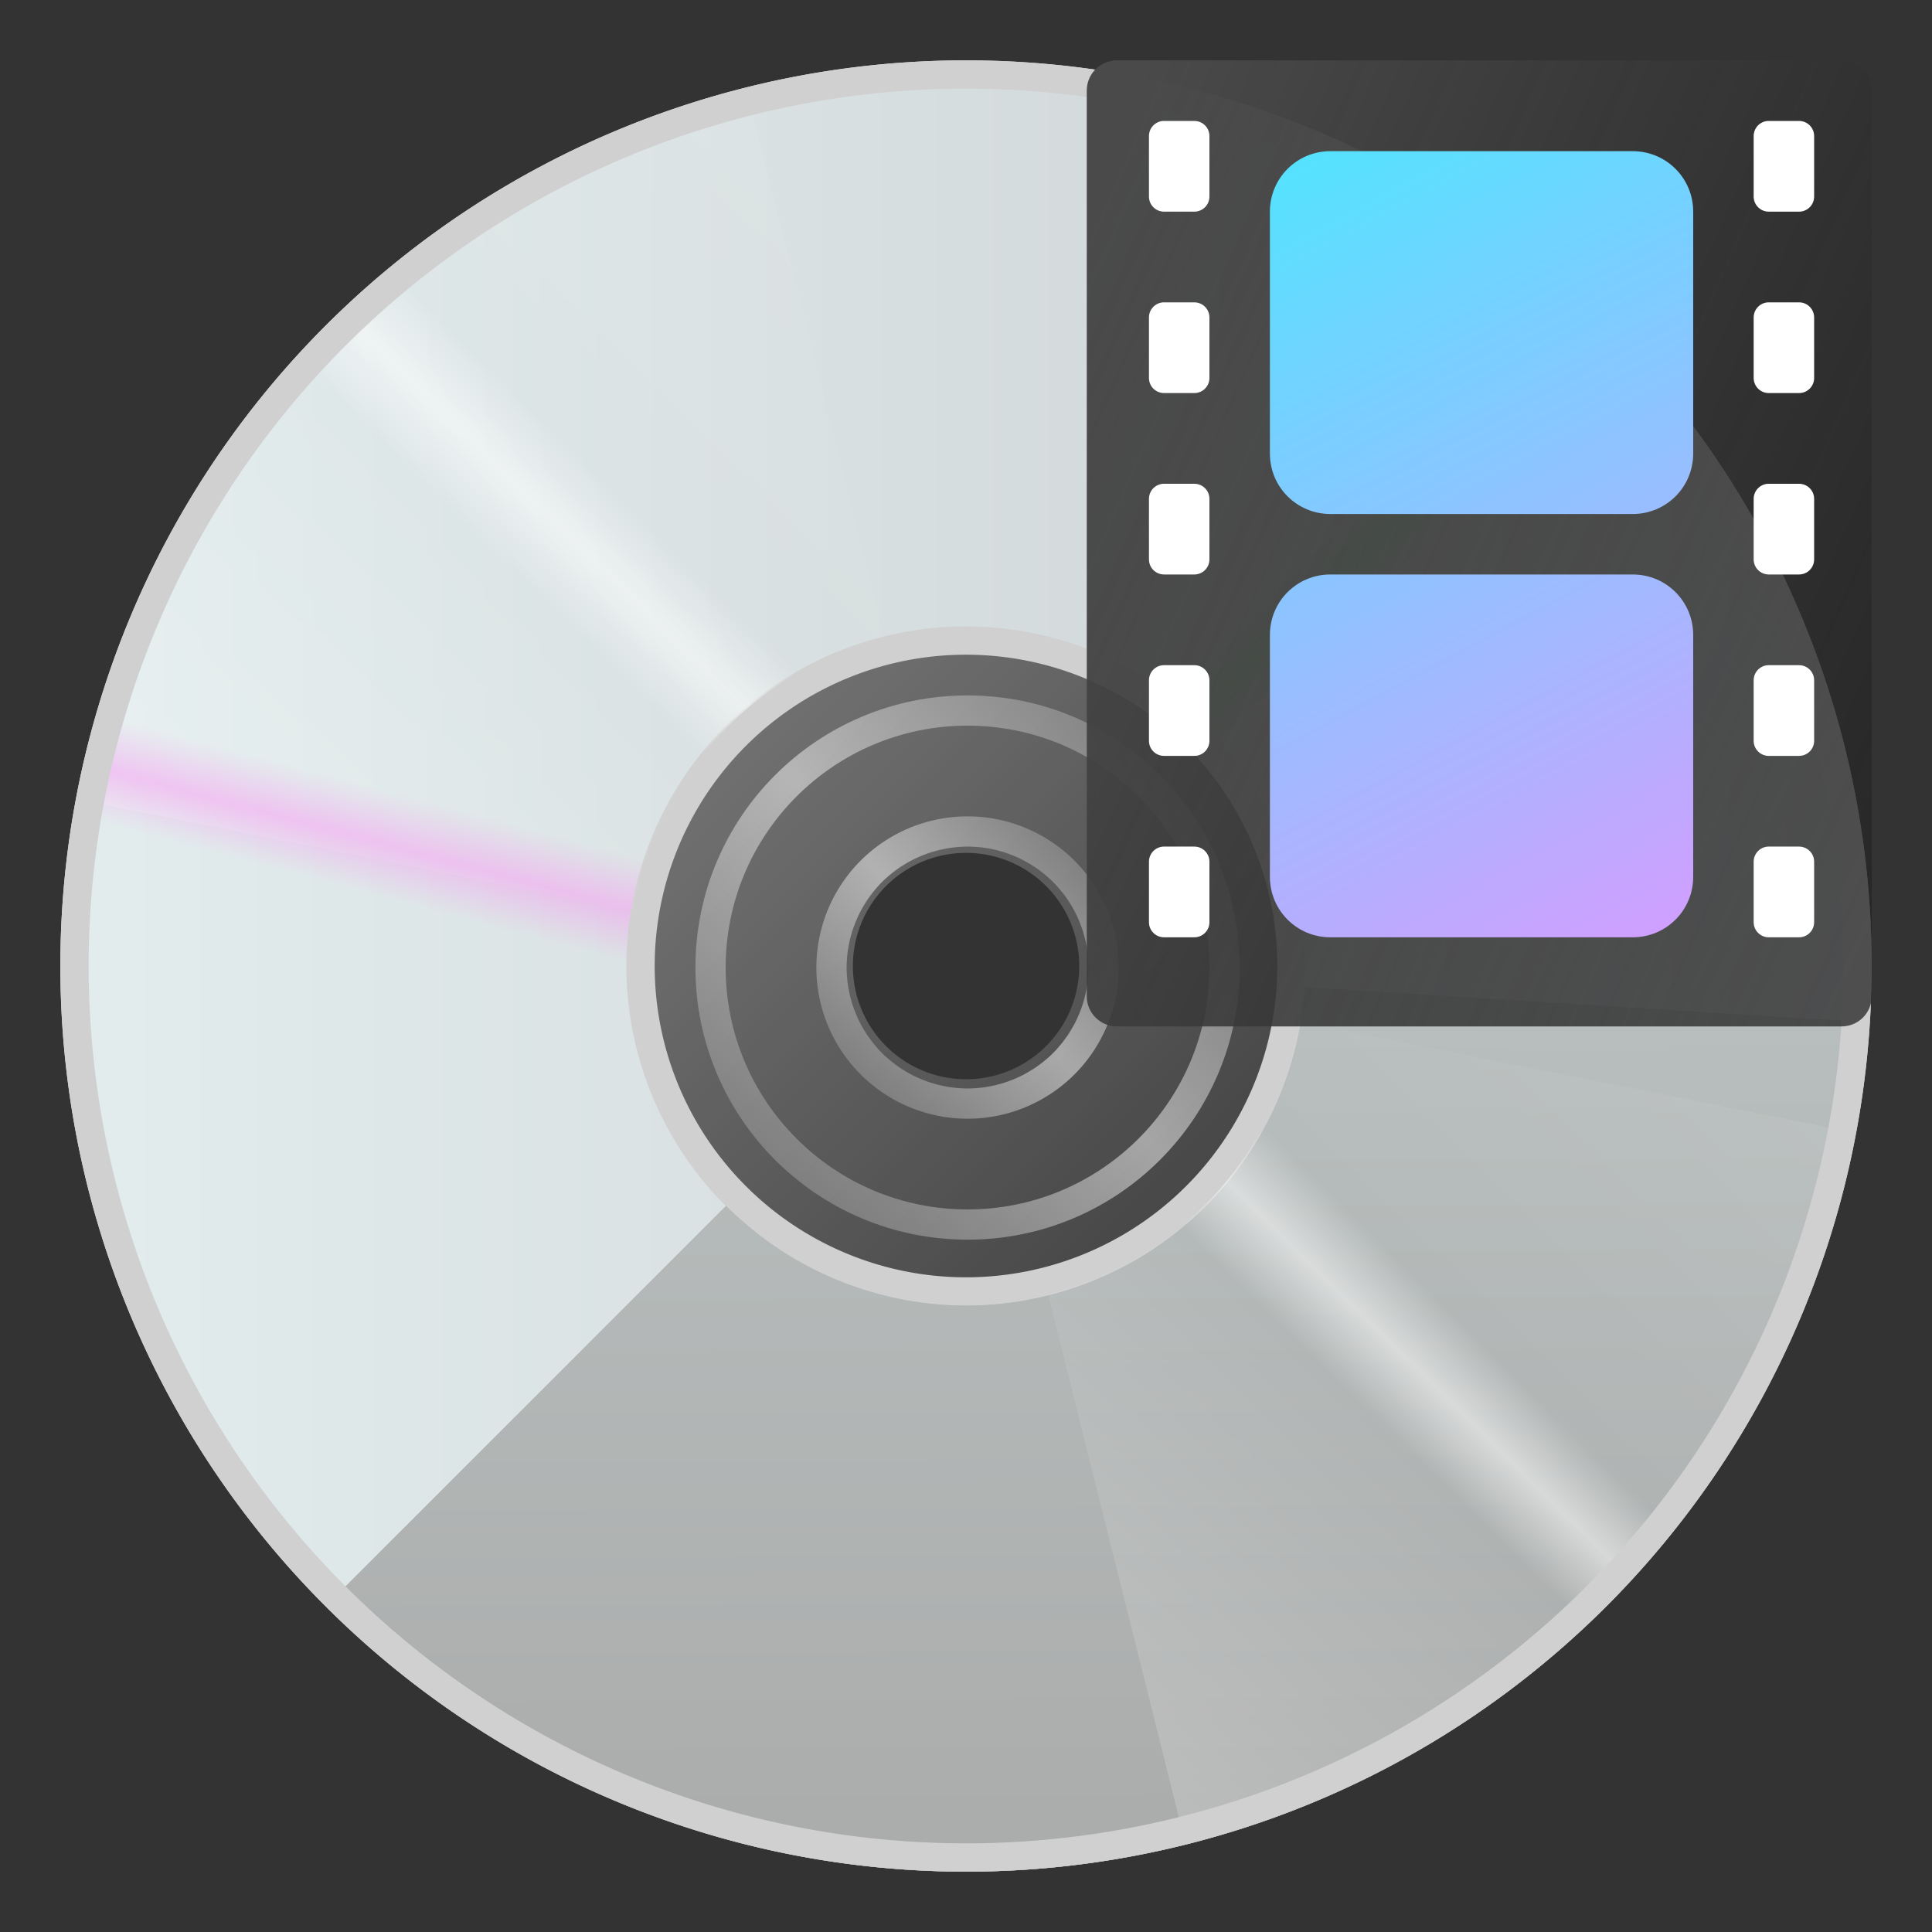 <?xml version="1.0" encoding="UTF-8" standalone="no"?>
<!-- Created with Inkscape (http://www.inkscape.org/) -->

<svg
   width="64"
   height="64"
   viewBox="0 0 16.933 16.933"
   version="1.1"
   id="svg5"
   inkscape:version="1.1.1 (3bf5ae0d25, 2021-09-20, custom)"
   sodipodi:docname="media-optical-video.svg"
   xmlns:inkscape="http://www.inkscape.org/namespaces/inkscape"
   xmlns:sodipodi="http://sodipodi.sourceforge.net/DTD/sodipodi-0.dtd"
   xmlns:xlink="http://www.w3.org/1999/xlink"
   xmlns="http://www.w3.org/2000/svg"
   xmlns:svg="http://www.w3.org/2000/svg">
  <rect x="0" y="0" width="16.933" height="16.933" fill="#333333" stroke="none"/>
  <sodipodi:namedview
     id="namedview7"
     pagecolor="#ffffff"
     bordercolor="#666666"
     borderopacity="1.0"
     inkscape:pageshadow="2"
     inkscape:pageopacity="0.0"
     inkscape:pagecheckerboard="0"
     inkscape:document-units="px"
     showgrid="false"
     units="px"
     inkscape:zoom="12.078125"
     inkscape:cx="41.728331"
     inkscape:cy="26.204398"
     inkscape:window-width="1920"
     inkscape:window-height="996"
     inkscape:window-x="0"
     inkscape:window-y="0"
     inkscape:window-maximized="1"
     inkscape:current-layer="svg5"
     showguides="false" />
  <defs
     id="defs2">
    <linearGradient
       inkscape:collect="always"
       xlink:href="#linearGradient6804"
       id="linearGradient6808"
       x1="2.381"
       y1="8.467"
       x2="6.615"
       y2="12.7"
       gradientUnits="userSpaceOnUse"
       gradientTransform="matrix(1.875,0,0,1.875,0.033,-11.377)" />
    <linearGradient
       inkscape:collect="always"
       id="linearGradient6804">
      <stop
         style="stop-color:#ffffff;stop-opacity:1;"
         offset="0"
         id="stop6800" />
      <stop
         style="stop-color:#ffffff;stop-opacity:0;"
         offset="1"
         id="stop6802" />
    </linearGradient>
    <linearGradient
       inkscape:collect="always"
       xlink:href="#linearGradient162116"
       id="linearGradient162118"
       x1="96.408"
       y1="238.007"
       x2="127.776"
       y2="238.007"
       gradientUnits="userSpaceOnUse"
       gradientTransform="matrix(0.506,0,0,0.488,-48.262,-107.755)" />
    <linearGradient
       inkscape:collect="always"
       id="linearGradient162116">
      <stop
         style="stop-color:#e3edee;stop-opacity:1;"
         offset="0"
         id="stop162112" />
      <stop
         style="stop-color:#c9cdce;stop-opacity:1"
         offset="1"
         id="stop162114" />
    </linearGradient>
    <linearGradient
       inkscape:collect="always"
       xlink:href="#linearGradient219586"
       id="linearGradient219588"
       x1="112.092"
       y1="238.007"
       x2="112.173"
       y2="254.339"
       gradientUnits="userSpaceOnUse"
       gradientTransform="matrix(0.506,0,0,0.488,-48.262,-107.755)" />
    <linearGradient
       inkscape:collect="always"
       id="linearGradient219586">
      <stop
         style="stop-color:#b9bfbf;stop-opacity:1;"
         offset="0"
         id="stop219582" />
      <stop
         style="stop-color:#aaacab;stop-opacity:1"
         offset="1"
         id="stop219584" />
    </linearGradient>
    <linearGradient
       inkscape:collect="always"
       xlink:href="#linearGradient2496"
       id="linearGradient2498"
       x1="16.424"
       y1="54.635"
       x2="32.332"
       y2="38.453"
       gradientUnits="userSpaceOnUse"
       gradientTransform="matrix(0.496,0,0,0.496,0.033,-11.377)" />
    <linearGradient
       inkscape:collect="always"
       id="linearGradient2496">
      <stop
         style="stop-color:#ffffff;stop-opacity:0.5"
         offset="0"
         id="stop2492" />
      <stop
         style="stop-color:#ffffff;stop-opacity:0"
         offset="0.45"
         id="stop3080" />
      <stop
         style="stop-color:#ffffff;stop-opacity:1"
         offset="0.5"
         id="stop2756" />
      <stop
         style="stop-color:#ffffff;stop-opacity:0"
         offset="0.55"
         id="stop3014" />
      <stop
         style="stop-color:#ffffff;stop-opacity:0.2"
         offset="1"
         id="stop2494" />
    </linearGradient>
    <linearGradient
       inkscape:collect="always"
       xlink:href="#linearGradient7820"
       id="linearGradient7822"
       x1="14.532"
       y1="42.394"
       x2="19.54"
       y2="37.501"
       gradientUnits="userSpaceOnUse"
       gradientTransform="matrix(2,0,0,2,-2,-48)" />
    <linearGradient
       inkscape:collect="always"
       id="linearGradient7820">
      <stop
         style="stop-color:#858585;stop-opacity:1"
         offset="0"
         id="stop7816" />
      <stop
         style="stop-color:#ffffff;stop-opacity:1"
         offset="0.5"
         id="stop8592" />
      <stop
         style="stop-color:#868686;stop-opacity:1"
         offset="1"
         id="stop7818" />
    </linearGradient>
    <linearGradient
       inkscape:collect="always"
       xlink:href="#linearGradient7820"
       id="linearGradient10226"
       gradientUnits="userSpaceOnUse"
       x1="14.532"
       y1="42.394"
       x2="19.54"
       y2="37.501"
       gradientTransform="matrix(3.6,0,0,3.6,-29.2,-112)" />
    <linearGradient
       inkscape:collect="always"
       xlink:href="#linearGradient11941"
       id="linearGradient11943"
       x1="5.108"
       y1="42.192"
       x2="7.469"
       y2="33.28"
       gradientUnits="userSpaceOnUse"
       gradientTransform="matrix(0.496,0,0,0.496,0.033,-11.377)" />
    <linearGradient
       inkscape:collect="always"
       id="linearGradient11941">
      <stop
         style="stop-color:#f89af4;stop-opacity:0"
         offset="0"
         id="stop11937" />
      <stop
         style="stop-color:#f89af4;stop-opacity:0"
         offset="0.4"
         id="stop12523" />
      <stop
         style="stop-color:#f89af4;stop-opacity:1"
         offset="0.5"
         id="stop12201" />
      <stop
         style="stop-color:#f89af4;stop-opacity:0"
         offset="0.6"
         id="stop12781" />
      <stop
         style="stop-color:#f89af4;stop-opacity:0;"
         offset="1"
         id="stop11939" />
    </linearGradient>
    <linearGradient
       inkscape:collect="always"
       xlink:href="#linearGradient16450"
       id="linearGradient16452"
       x1="17.605"
       y1="29.41"
       x2="27.151"
       y2="39.244"
       gradientUnits="userSpaceOnUse"
       gradientTransform="matrix(0.496,0,0,0.496,0.033,-11.377)" />
    <linearGradient
       inkscape:collect="always"
       id="linearGradient16450">
      <stop
         style="stop-color:#6fef7e;stop-opacity:0"
         offset="0"
         id="stop16446" />
      <stop
         style="stop-color:#6fef7e;stop-opacity:0"
         offset="0.448"
         id="stop17132" />
      <stop
         style="stop-color:#6fef7e;stop-opacity:1"
         offset="0.5"
         id="stop16680" />
      <stop
         style="stop-color:#6fef7e;stop-opacity:0"
         offset="0.55"
         id="stop16938" />
      <stop
         style="stop-color:#6fef7e;stop-opacity:0;"
         offset="1"
         id="stop16448" />
    </linearGradient>
    <linearGradient
       inkscape:collect="always"
       xlink:href="#linearGradient219586"
       id="linearGradient1031"
       gradientUnits="userSpaceOnUse"
       gradientTransform="matrix(0.506,0,0,0.488,-48.262,-107.755)"
       x1="112.092"
       y1="238.007"
       x2="112.173"
       y2="254.339" />
    <linearGradient
       inkscape:collect="always"
       id="linearGradient12418">
      <stop
         style="stop-color:#52e4ff;stop-opacity:1;"
         offset="0"
         id="stop12414" />
      <stop
         style="stop-color:#d29eff;stop-opacity:1"
         offset="1"
         id="stop12416" />
    </linearGradient>
    <linearGradient
       inkscape:collect="always"
       xlink:href="#linearGradient27684"
       id="linearGradient27686"
       x1="86.812"
       y1="124.127"
       x2="114.916"
       y2="145.739"
       gradientUnits="userSpaceOnUse"
       gradientTransform="matrix(0.225,0,0,0.39,-9.504,-47.903)" />
    <linearGradient
       inkscape:collect="always"
       id="linearGradient27684">
      <stop
         style="stop-color:#4a4a4a;stop-opacity:1;"
         offset="0"
         id="stop27680" />
      <stop
         style="stop-color:#232323;stop-opacity:0.749"
         offset="1"
         id="stop27682" />
    </linearGradient>
    <linearGradient
       inkscape:collect="always"
       xlink:href="#linearGradient12418"
       id="linearGradient2216"
       x1="42"
       y1="5"
       x2="56"
       y2="31"
       gradientUnits="userSpaceOnUse" />
  </defs>
  <path
     id="path6272"
     style="opacity:0.4;fill:url(#linearGradient6808);fill-opacity:1;stroke-width:0.992;stroke-linecap:round;stroke-linejoin:round"
     d="M 8.467,4.498 A 3.969,3.969 0 0 0 4.498,8.467 3.969,3.969 0 0 0 8.467,12.435 3.969,3.969 0 0 0 12.435,8.467 3.969,3.969 0 0 0 8.467,4.498 Z m 0,2.977 a 0.992,0.992 0 0 1 0.992,0.992 0.992,0.992 0 0 1 -0.992,0.992 0.992,0.992 0 0 1 -0.992,-0.992 0.992,0.992 0 0 1 0.992,-0.992 z" />
  <path
     id="path9538"
     style="fill:#d0d0d0;fill-opacity:1;stroke-width:0.992;stroke-linecap:round;stroke-linejoin:round"
     d="M 8.467,4.994 A 3.473,3.473 0 0 0 4.994,8.467 3.473,3.473 0 0 0 8.467,11.939 3.473,3.473 0 0 0 11.939,8.467 3.473,3.473 0 0 0 8.467,4.994 Z m 0,0.744 A 2.729,2.729 0 0 1 11.195,8.467 2.729,2.729 0 0 1 8.467,11.195 2.729,2.729 0 0 1 5.738,8.467 2.729,2.729 0 0 1 8.467,5.738 Z" />
  <path
     id="path151229"
     style="fill:url(#linearGradient162118);fill-opacity:1;stroke-width:0.658;stroke-linecap:round;stroke-linejoin:round"
     d="M 8.467,0.529 A 7.938,7.938 0 0 0 0.529,8.467 7.938,7.938 0 0 0 8.467,16.404 7.938,7.938 0 0 0 16.404,8.467 7.938,7.938 0 0 0 8.467,0.529 Z m 0,4.961 A 2.977,2.977 0 0 1 11.443,8.467 2.977,2.977 0 0 1 8.467,11.443 2.977,2.977 0 0 1 5.49,8.467 2.977,2.977 0 0 1 8.467,5.49 Z" />
  <path
     id="path151229-3"
     style="fill:url(#linearGradient1031);fill-opacity:1;stroke-width:0.658;stroke-linecap:round;stroke-linejoin:round"
     d="M 11.436,8.653 A 2.977,2.977 0 0 1 8.467,11.443 2.977,2.977 0 0 1 6.364,10.569 l -3.506,3.506 a 7.938,7.938 0 0 0 5.608,2.329 7.938,7.938 0 0 0 7.919,-7.442 z" />
  <path
     id="path151229-3-3"
     style="fill:url(#linearGradient219588);fill-opacity:1;stroke-width:0.658;stroke-linecap:round;stroke-linejoin:round"
     d="M 11.436,8.653 A 2.977,2.977 0 0 1 8.467,11.443 2.977,2.977 0 0 1 6.364,10.569 l -3.506,3.506 a 7.938,7.938 0 0 0 5.608,2.329 7.938,7.938 0 0 0 7.919,-7.442 z" />
  <path
     id="rect2336"
     style="opacity:0.5;fill:url(#linearGradient2498);fill-opacity:1;stroke-width:0.992;stroke-linecap:round;stroke-linejoin:round"
     d="M 6.543,0.772 A 7.938,7.938 0 0 0 0.671,7.005 l 4.826,0.966 0.047,0.008 A 2.977,2.977 0 0 1 7.748,5.59 Z M 11.389,8.955 A 2.977,2.977 0 0 1 9.186,11.343 L 10.39,16.161 A 7.938,7.938 0 0 0 16.263,9.929 L 11.436,8.963 Z" />
  <path
     id="path7246"
     style="opacity:0.5;fill:url(#linearGradient7822);fill-opacity:1;stroke-width:5;stroke-linecap:round;stroke-linejoin:round"
     d="M 32 27 A 5 5 0 0 0 27 32 A 5 5 0 0 0 32 37 A 5 5 0 0 0 37 32 A 5 5 0 0 0 32 27 z M 32 28 A 4 4 0 0 1 32.104 28.002 A 4 4 0 0 1 32.113 28.002 A 4 4 0 0 1 32.205 28.006 A 4 4 0 0 1 32.273 28.01 A 4 4 0 0 1 32.342 28.016 A 4 4 0 0 1 32.412 28.021 A 4 4 0 0 1 32.455 28.025 A 4 4 0 0 1 32.514 28.033 A 4 4 0 0 1 32.568 28.041 A 4 4 0 0 1 32.682 28.059 A 4 4 0 0 1 32.717 28.064 A 4 4 0 0 1 32.795 28.08 A 4 4 0 0 1 32.818 28.084 A 4 4 0 0 1 32.906 28.104 A 4 4 0 0 1 32.918 28.107 A 4 4 0 0 1 33.117 28.16 A 4 4 0 0 1 33.127 28.162 A 4 4 0 0 1 33.217 28.189 A 4 4 0 0 1 33.236 28.195 A 4 4 0 0 1 33.314 28.223 A 4 4 0 0 1 33.344 28.232 A 4 4 0 0 1 33.43 28.266 A 4 4 0 0 1 33.451 28.273 A 4 4 0 0 1 33.557 28.316 A 4 4 0 0 1 33.65 28.355 A 4 4 0 0 1 33.662 28.361 A 4 4 0 0 1 33.695 28.377 A 4 4 0 0 1 33.766 28.41 A 4 4 0 0 1 33.789 28.422 A 4 4 0 0 1 33.867 28.463 A 4 4 0 0 1 33.967 28.518 A 4 4 0 0 1 33.971 28.52 A 4 4 0 0 1 34 28.537 A 4 4 0 0 1 34.059 28.57 A 4 4 0 0 1 34.066 28.574 A 4 4 0 0 1 34.146 28.625 A 4 4 0 0 1 34.162 28.635 A 4 4 0 0 1 34.232 28.682 A 4 4 0 0 1 34.318 28.74 A 4 4 0 0 1 34.352 28.764 A 4 4 0 0 1 34.469 28.852 A 4 4 0 0 1 34.531 28.904 A 4 4 0 0 1 34.605 28.965 A 4 4 0 0 1 34.619 28.977 A 4 4 0 0 1 34.717 29.064 A 4 4 0 0 1 34.787 29.131 A 4 4 0 0 1 34.936 29.283 A 4 4 0 0 1 34.947 29.295 A 4 4 0 0 1 35.004 29.359 A 4 4 0 0 1 35.023 29.381 A 4 4 0 0 1 35.035 29.395 A 4 4 0 0 1 35.096 29.469 A 4 4 0 0 1 35.137 29.518 A 4 4 0 0 1 35.168 29.557 A 4 4 0 0 1 35.199 29.6 A 4 4 0 0 1 35.236 29.648 A 4 4 0 0 1 35.26 29.682 A 4 4 0 0 1 35.318 29.768 A 4 4 0 0 1 35.365 29.838 A 4 4 0 0 1 35.375 29.854 A 4 4 0 0 1 35.426 29.934 A 4 4 0 0 1 35.48 30.029 A 4 4 0 0 1 35.482 30.033 A 4 4 0 0 1 35.537 30.133 A 4 4 0 0 1 35.578 30.211 A 4 4 0 0 1 35.59 30.234 A 4 4 0 0 1 35.623 30.305 A 4 4 0 0 1 35.639 30.338 A 4 4 0 0 1 35.645 30.35 A 4 4 0 0 1 35.684 30.443 A 4 4 0 0 1 35.727 30.549 A 4 4 0 0 1 35.734 30.57 A 4 4 0 0 1 35.742 30.59 A 4 4 0 0 1 35.768 30.656 A 4 4 0 0 1 35.777 30.686 A 4 4 0 0 1 35.805 30.764 A 4 4 0 0 1 35.811 30.783 A 4 4 0 0 1 35.838 30.873 A 4 4 0 0 1 35.84 30.883 A 4 4 0 0 1 35.893 31.082 A 4 4 0 0 1 35.896 31.094 A 4 4 0 0 1 35.916 31.182 A 4 4 0 0 1 35.92 31.205 A 4 4 0 0 1 35.936 31.283 A 4 4 0 0 1 35.941 31.318 A 4 4 0 0 1 35.959 31.432 A 4 4 0 0 1 35.967 31.486 A 4 4 0 0 1 35.969 31.498 A 4 4 0 0 1 35.979 31.588 A 4 4 0 0 1 35.984 31.658 A 4 4 0 0 1 35.988 31.691 A 4 4 0 0 1 35.99 31.727 A 4 4 0 0 1 35.994 31.795 A 4 4 0 0 1 35.998 31.887 A 4 4 0 0 1 36 32 A 4 4 0 0 1 35.988 32.299 A 4 4 0 0 1 35.986 32.309 A 4 4 0 0 1 35.973 32.447 A 4 4 0 0 1 35.949 32.629 A 4 4 0 0 1 35.93 32.73 A 4 4 0 0 1 35.881 32.959 A 4 4 0 0 1 35.861 33.035 A 4 4 0 0 1 35.799 33.244 A 4 4 0 0 1 35.746 33.396 A 4 4 0 0 1 35.703 33.504 A 4 4 0 0 1 35.625 33.686 A 4 4 0 0 1 35.555 33.83 A 4 4 0 0 1 35.496 33.939 A 4 4 0 0 1 35.396 34.107 A 4 4 0 0 1 35.324 34.223 A 4 4 0 0 1 35.215 34.375 A 4 4 0 0 1 35.141 34.475 A 4 4 0 0 1 35.023 34.615 A 4 4 0 0 1 34.943 34.709 A 4 4 0 0 1 34.721 34.932 A 4 4 0 0 1 34.709 34.943 A 4 4 0 0 1 34.615 35.023 A 4 4 0 0 1 34.475 35.141 A 4 4 0 0 1 34.375 35.215 A 4 4 0 0 1 34.223 35.324 A 4 4 0 0 1 34.107 35.396 A 4 4 0 0 1 33.939 35.496 A 4 4 0 0 1 33.83 35.555 A 4 4 0 0 1 33.686 35.625 A 4 4 0 0 1 33.504 35.703 A 4 4 0 0 1 33.396 35.746 A 4 4 0 0 1 33.244 35.799 A 4 4 0 0 1 33.035 35.861 A 4 4 0 0 1 32.959 35.881 A 4 4 0 0 1 32.73 35.93 A 4 4 0 0 1 32.629 35.949 A 4 4 0 0 1 32.447 35.973 A 4 4 0 0 1 32.309 35.986 A 4 4 0 0 1 32.299 35.988 A 4 4 0 0 1 32 36 A 4 4 0 0 1 31.691 35.986 A 4 4 0 0 1 31.553 35.973 A 4 4 0 0 1 31.371 35.949 A 4 4 0 0 1 31.27 35.93 A 4 4 0 0 1 31.041 35.881 A 4 4 0 0 1 30.965 35.861 A 4 4 0 0 1 30.756 35.799 A 4 4 0 0 1 30.604 35.746 A 4 4 0 0 1 30.496 35.703 A 4 4 0 0 1 30.314 35.625 A 4 4 0 0 1 30.17 35.555 A 4 4 0 0 1 30.061 35.496 A 4 4 0 0 1 29.893 35.396 A 4 4 0 0 1 29.777 35.324 A 4 4 0 0 1 29.625 35.215 A 4 4 0 0 1 29.525 35.141 A 4 4 0 0 1 29.385 35.023 A 4 4 0 0 1 29.279 34.932 A 4 4 0 0 1 29.057 34.709 A 4 4 0 0 1 28.977 34.615 A 4 4 0 0 1 28.859 34.475 A 4 4 0 0 1 28.785 34.375 A 4 4 0 0 1 28.676 34.223 A 4 4 0 0 1 28.604 34.107 A 4 4 0 0 1 28.504 33.939 A 4 4 0 0 1 28.445 33.83 A 4 4 0 0 1 28.375 33.686 A 4 4 0 0 1 28.297 33.504 A 4 4 0 0 1 28.254 33.396 A 4 4 0 0 1 28.201 33.244 A 4 4 0 0 1 28.139 33.035 A 4 4 0 0 1 28.119 32.959 A 4 4 0 0 1 28.07 32.73 A 4 4 0 0 1 28.051 32.629 A 4 4 0 0 1 28.027 32.447 A 4 4 0 0 1 28.014 32.309 A 4 4 0 0 1 28 32 A 4 4 0 0 1 28.014 31.691 A 4 4 0 0 1 28.027 31.553 A 4 4 0 0 1 28.051 31.371 A 4 4 0 0 1 28.07 31.27 A 4 4 0 0 1 28.119 31.041 A 4 4 0 0 1 28.139 30.965 A 4 4 0 0 1 28.201 30.756 A 4 4 0 0 1 28.254 30.604 A 4 4 0 0 1 28.297 30.496 A 4 4 0 0 1 28.375 30.314 A 4 4 0 0 1 28.445 30.17 A 4 4 0 0 1 28.504 30.061 A 4 4 0 0 1 28.604 29.893 A 4 4 0 0 1 28.676 29.777 A 4 4 0 0 1 28.785 29.625 A 4 4 0 0 1 28.859 29.525 A 4 4 0 0 1 28.977 29.385 A 4 4 0 0 1 29.068 29.279 A 4 4 0 0 1 29.291 29.057 A 4 4 0 0 1 29.385 28.977 A 4 4 0 0 1 29.525 28.859 A 4 4 0 0 1 29.625 28.785 A 4 4 0 0 1 29.777 28.676 A 4 4 0 0 1 29.893 28.604 A 4 4 0 0 1 30.061 28.504 A 4 4 0 0 1 30.17 28.445 A 4 4 0 0 1 30.314 28.375 A 4 4 0 0 1 30.496 28.297 A 4 4 0 0 1 30.604 28.254 A 4 4 0 0 1 30.756 28.201 A 4 4 0 0 1 30.965 28.139 A 4 4 0 0 1 31.041 28.119 A 4 4 0 0 1 31.27 28.07 A 4 4 0 0 1 31.371 28.051 A 4 4 0 0 1 31.553 28.027 A 4 4 0 0 1 31.691 28.014 A 4 4 0 0 1 32 28 z "
     transform="scale(0.265)" />
  <path
     id="path7246-2"
     style="opacity:0.5;fill:url(#linearGradient10226);fill-opacity:1;stroke-width:9;stroke-linecap:round;stroke-linejoin:round"
     d="M 32 23 C 27.029 23 23 27.029 23 32 C 23 36.971 27.029 41 32 41 C 36.971 41 41 36.971 41 32 C 41 27.029 36.971 23 32 23 z M 32 24 C 36.418 24 40 27.582 40 32 C 40 36.418 36.418 40 32 40 C 27.582 40 24 36.418 24 32 C 24 27.582 27.582 24 32 24 z "
     transform="scale(0.265)" />
  <path
     id="path151229-7"
     style="opacity:0.5;fill:url(#linearGradient11943);fill-opacity:1;stroke-width:0.658;stroke-linecap:round;stroke-linejoin:round"
     d="m 1.455,4.755 c -0.607,1.143 -0.925,2.418 -0.926,3.712 0.002,1.294 0.32,2.569 0.926,3.712 l 4.384,-2.322 c -0.228,-0.428 -0.348,-0.905 -0.35,-1.39 0.002,-0.485 0.122,-0.962 0.35,-1.39 z"
     sodipodi:nodetypes="ccccccc" />
  <path
     id="path151229-1"
     style="opacity:0.5;fill:url(#linearGradient16452);fill-opacity:1;stroke-width:0.658;stroke-linecap:round;stroke-linejoin:round"
     d="M 10.834,0.891 9.354,5.626 a 2.977,2.977 0 0 1 1.899,1.795 l 4.645,-1.741 A 7.938,7.938 0 0 0 10.834,0.891 Z" />
  <path
     id="path151229-2"
     style="fill:#d0d0d0;fill-opacity:1;stroke-width:0.658;stroke-linecap:round;stroke-linejoin:round"
     d="M 8.467,0.529 A 7.938,7.938 0 0 0 0.529,8.467 7.938,7.938 0 0 0 8.467,16.404 7.938,7.938 0 0 0 16.404,8.467 7.938,7.938 0 0 0 8.467,0.529 Z m 0,0.248 A 7.689,7.689 0 0 1 16.156,8.467 7.689,7.689 0 0 1 8.467,16.156 7.689,7.689 0 0 1 0.777,8.467 7.689,7.689 0 0 1 8.467,0.777 Z" />
  <path
     id="rect862"
     style="fill:url(#linearGradient27686);stroke-width:0.219;stroke-linecap:round;stroke-linejoin:round"
     d="m 9.79,0.529 h 6.35 c 0.147,0 0.265,0.118 0.265,0.265 V 8.731 c 0,0.147 -0.118,0.265 -0.265,0.265 H 9.79 c -0.147,0 -0.265,-0.118 -0.265,-0.265 V 0.794 c 0,-0.147 0.118,-0.265 0.265,-0.265 z"
     sodipodi:nodetypes="sssssssss" />
  <path
     id="rect1388"
     style="fill:#ffffff;stroke-width:3;stroke-linecap:round;stroke-linejoin:round"
     d="M 38.475,4 C 38.21,4.013 38,4.232 38,4.5 v 2 C 38,6.777 38.223,7 38.5,7 h 1 C 39.777,7 40,6.777 40,6.5 v -2 C 40,4.223 39.777,4 39.5,4 h -1 c -0.009,0 -0.017,-4.304e-4 -0.025,0 z m 20,0 C 58.21,4.013 58,4.232 58,4.5 v 2 C 58,6.777 58.223,7 58.5,7 h 1 C 59.777,7 60,6.777 60,6.5 v -2 C 60,4.223 59.777,4 59.5,4 h -1 c -0.009,0 -0.017,-4.304e-4 -0.025,0 z m -20,6 C 38.21,10.013 38,10.232 38,10.5 v 2 c 0,0.277 0.223,0.5 0.5,0.5 h 1 c 0.277,0 0.5,-0.223 0.5,-0.5 v -2 C 40,10.223 39.777,10 39.5,10 h -1 c -0.009,0 -0.017,-4.304e-4 -0.025,0 z m 20,0 C 58.21,10.013 58,10.232 58,10.5 v 2 c 0,0.277 0.223,0.5 0.5,0.5 h 1 c 0.277,0 0.5,-0.223 0.5,-0.5 v -2 C 60,10.223 59.777,10 59.5,10 h -1 c -0.009,0 -0.017,-4.304e-4 -0.025,0 z m -20,6 C 38.21,16.013 38,16.232 38,16.5 v 2 c 0,0.277 0.223,0.5 0.5,0.5 h 1 c 0.277,0 0.5,-0.223 0.5,-0.5 v -2 C 40,16.223 39.777,16 39.5,16 h -1 c -0.009,0 -0.017,-4.3e-4 -0.025,0 z m 20,0 C 58.21,16.013 58,16.232 58,16.5 v 2 c 0,0.277 0.223,0.5 0.5,0.5 h 1 c 0.277,0 0.5,-0.223 0.5,-0.5 v -2 C 60,16.223 59.777,16 59.5,16 h -1 c -0.009,0 -0.017,-4.3e-4 -0.025,0 z m -20,6 C 38.21,22.013 38,22.232 38,22.5 v 2 c 0,0.277 0.223,0.5 0.5,0.5 h 1 c 0.277,0 0.5,-0.223 0.5,-0.5 v -2 C 40,22.223 39.777,22 39.5,22 h -1 c -0.009,0 -0.017,-4.3e-4 -0.025,0 z m 20,0 C 58.21,22.013 58,22.232 58,22.5 v 2 c 0,0.277 0.223,0.5 0.5,0.5 h 1 c 0.277,0 0.5,-0.223 0.5,-0.5 v -2 C 60,22.223 59.777,22 59.5,22 h -1 c -0.009,0 -0.017,-4.3e-4 -0.025,0 z m -20,6 C 38.21,28.013 38,28.232 38,28.5 v 2 c 0,0.277 0.223,0.5 0.5,0.5 h 1 c 0.277,0 0.5,-0.223 0.5,-0.5 v -2 C 40,28.223 39.777,28 39.5,28 h -1 c -0.009,0 -0.017,-4.3e-4 -0.025,0 z m 20,0 C 58.21,28.013 58,28.232 58,28.5 v 2 c 0,0.277 0.223,0.5 0.5,0.5 h 1 c 0.277,0 0.5,-0.223 0.5,-0.5 v -2 C 60,28.223 59.777,28 59.5,28 h -1 c -0.009,0 -0.017,-4.3e-4 -0.025,0 z"
     transform="scale(0.265)"
     sodipodi:nodetypes="sssssssssssssssssssssssssssssssssssssssscssssssssccssssssssccssssssssccssssssssccsssssssscssssssssss" />
  <path
     id="rect2063"
     style="fill:url(#linearGradient2216);stroke-width:3;stroke-linecap:round;stroke-linejoin:round;fill-opacity:1"
     d="M 44 5 C 42.892 5 42 5.892 42 7 L 42 15 C 42 16.108 42.892 17 44 17 L 54 17 C 55.108 17 56 16.108 56 15 L 56 7 C 56 5.892 55.108 5 54 5 L 44 5 z M 44 19 C 42.892 19 42 19.892 42 21 L 42 29 C 42 30.108 42.892 31 44 31 L 54 31 C 55.108 31 56 30.108 56 29 L 56 21 C 56 19.892 55.108 19 54 19 L 44 19 z "
     transform="scale(0.265)" />
</svg>
